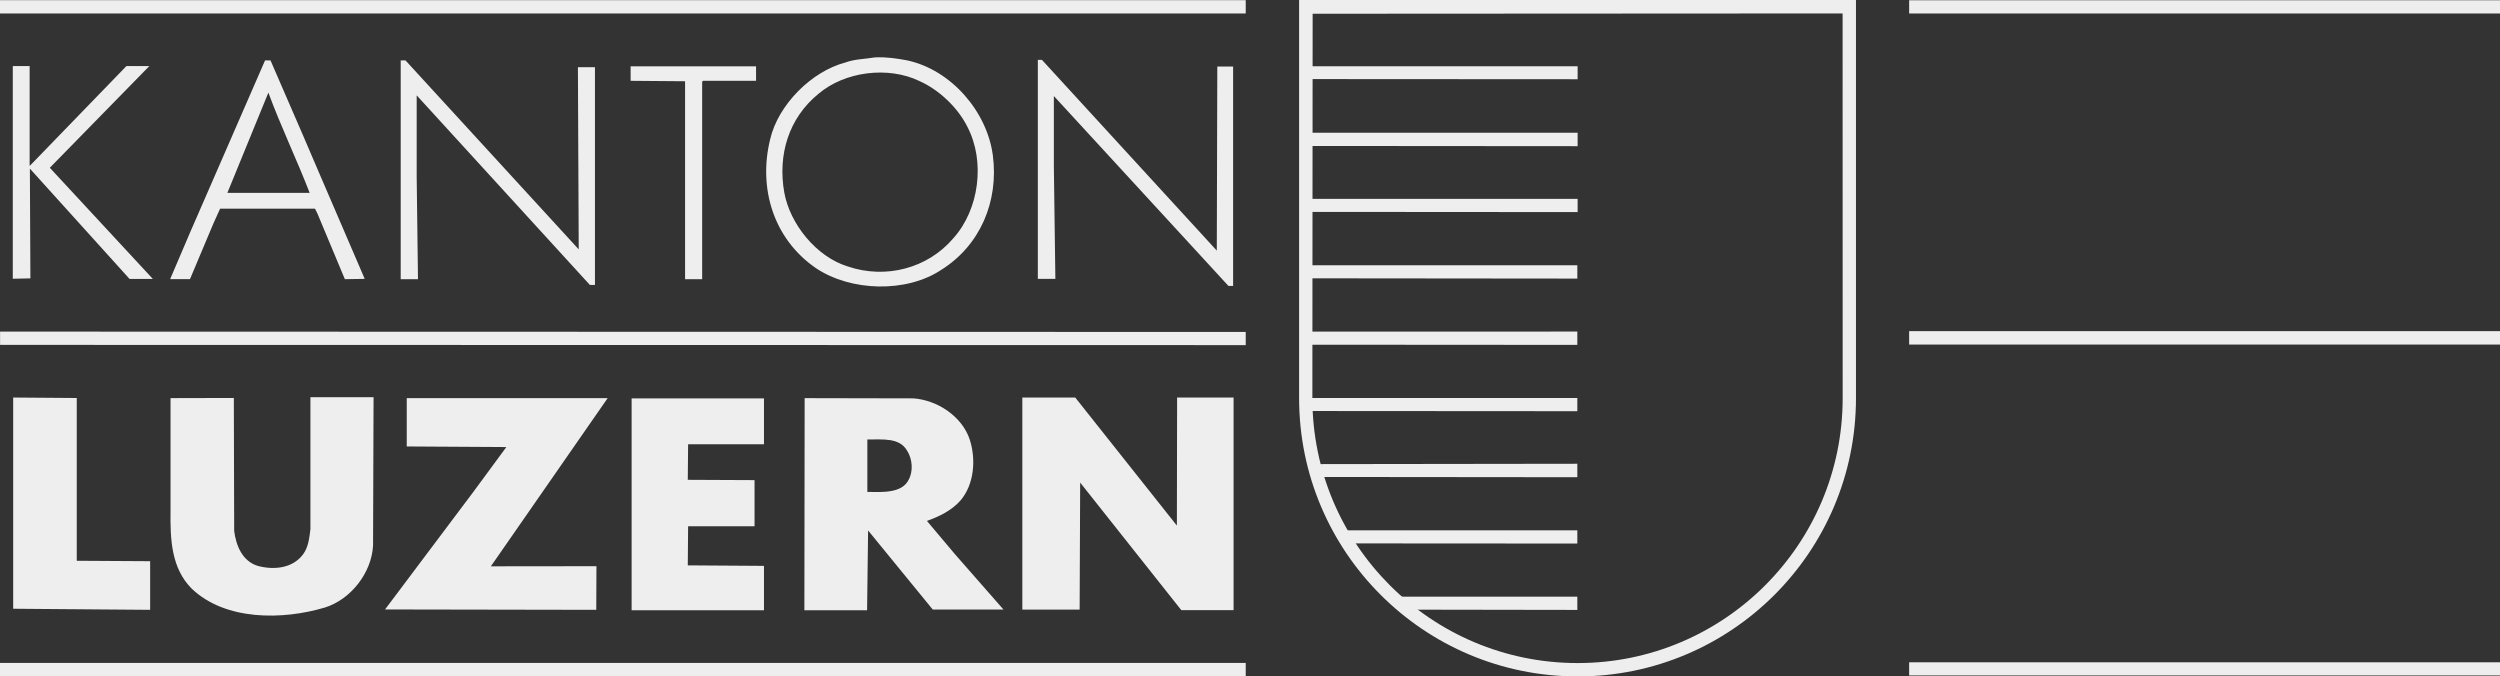 <?xml version="1.0" encoding="iso-8859-1"?>
<!-- Generator: Adobe Illustrator 15.0.2, SVG Export Plug-In . SVG Version: 6.00 Build 0)  -->
<!DOCTYPE svg PUBLIC "-//W3C//DTD SVG 1.1//EN" "http://www.w3.org/Graphics/SVG/1.1/DTD/svg11.dtd">
<svg version="1.1" xmlns="http://www.w3.org/2000/svg" xmlns:xlink="http://www.w3.org/1999/xlink" x="0px" y="0px"
	 width="165.354px" height="44.74px" viewBox="0 0 165.354 44.74" style="enable-background:new 0 0 165.354 44.74;"
	 xml:space="preserve">
<rect x="0" y="0" width="165.354" height="44.74" fill="#333333" stroke="none"/>
<g id="kantonluzern">
	<g>
		<rect y="0.011" style="fill:#EEEEEE;" width="82.394" height="0.88"/>
		<polygon style="fill:#EEEEEE;" points="82.394,21.956 0.005,21.933 0.005,22.811 82.394,22.826 		"/>
		<rect x="126.274" y="21.902" style="fill:#EEEEEE;" width="39.08" height="0.888"/>
		<polygon style="fill:#EEEEEE;" points="82.394,43.846 0,43.846 0,44.717 82.394,44.729 		"/>
		<rect x="126.274" y="43.805" style="fill:#EEEEEE;" width="39.08" height="0.87"/>
		<polygon style="fill:#EEEEEE;" points="80.481,16.576 80.515,4.402 81.56,4.402 81.56,18.912 81.251,18.912 69.704,6.352 
			69.704,11.041 69.804,18.443 68.644,18.443 68.644,3.959 68.915,3.959 		"/>
		<polygon style="fill:#EEEEEE;" points="38.278,16.494 38.224,4.443 39.351,4.443 39.351,18.846 39.015,18.846 27.56,6.307 
			27.56,11.706 27.646,18.465 26.503,18.465 26.503,3.994 26.819,3.994 		"/>
		<polygon style="fill:#EEEEEE;" points="50.007,5.345 46.497,5.345 46.442,5.41 46.442,18.465 45.312,18.465 45.312,5.374 
			41.71,5.345 41.71,4.388 50.007,4.388 		"/>
		<polygon style="fill:#EEEEEE;" points="1.96,10.941 1.976,10.963 8.36,4.371 9.876,4.371 3.295,11.096 10.109,18.449 
			8.569,18.449 1.976,11.152 2.011,18.413 0.846,18.436 0.846,4.371 1.96,4.371 		"/>
		<polygon style="fill:#EEEEEE;" points="32.466,37.457 39.45,37.449 39.438,40.335 25.468,40.31 31.323,32.514 33.491,29.569 
			26.903,29.529 26.903,26.333 40.192,26.333 		"/>
		<polygon style="fill:#EEEEEE;" points="77.817,34.734 77.841,34.752 77.856,26.293 81.591,26.293 81.591,40.354 78.132,40.354 
			71.444,31.919 71.409,40.322 67.618,40.322 67.618,26.293 71.118,26.293 		"/>
		<path style="fill:#EEEEEE;" d="M15.489,35.116c0.119,0.962,0.542,2.003,1.559,2.312c1.045,0.284,2.288,0.175,2.988-0.75
			c0.358-0.472,0.421-1.078,0.496-1.68v-8.728h4.176l-0.033,9.813c-0.096,1.8-1.465,3.565-3.189,4.1
			c-2.803,0.836-6.583,0.878-8.811-1.254c-1.342-1.354-1.422-3.235-1.395-5.163v-7.434l4.186-0.01L15.489,35.116z"/>
		<polygon style="fill:#EEEEEE;" points="50.53,29.383 45.513,29.383 45.491,31.736 49.907,31.756 49.907,34.809 45.513,34.809 
			45.491,37.394 50.53,37.428 50.53,40.365 41.776,40.365 41.776,26.35 50.53,26.35 		"/>
		<polygon style="fill:#EEEEEE;" points="5.077,37.09 9.931,37.119 9.931,40.335 0.872,40.263 0.872,26.293 5.077,26.325 		"/>
		<polygon style="fill:#EEEEEE;" points="104.347,4.384 86.323,4.384 86.331,5.23 104.347,5.241 		"/>
		<polygon style="fill:#EEEEEE;" points="104.347,8.781 86.323,8.781 86.331,9.654 104.347,9.668 		"/>
		<polygon style="fill:#EEEEEE;" points="104.347,13.155 86.323,13.155 86.331,14.015 104.347,14.028 		"/>
		<polygon style="fill:#EEEEEE;" points="104.327,17.544 86.302,17.544 86.323,18.408 104.327,18.426 		"/>
		<polygon style="fill:#EEEEEE;" points="104.327,21.93 86.302,21.933 86.323,22.799 104.327,22.811 		"/>
		<polygon style="fill:#EEEEEE;" points="104.327,26.323 86.302,26.323 86.323,27.185 104.327,27.197 		"/>
		<polygon style="fill:#EEEEEE;" points="104.327,30.674 87.034,30.697 87.052,31.547 104.327,31.564 		"/>
		<polygon style="fill:#EEEEEE;" points="104.327,35.076 88.835,35.076 88.858,35.941 104.327,35.951 		"/>
		<polygon style="fill:#EEEEEE;" points="104.327,39.465 92.554,39.465 92.554,40.322 104.327,40.341 		"/>
		<path style="fill:#EEEEEE;" d="M57.368,32.537v-3.469c0.99,0.012,2.141-0.154,2.646,0.769c0.328,0.532,0.4,1.313,0.09,1.886
			C59.667,32.636,58.358,32.55,57.368,32.537 M57.417,35.086l4.277,5.231h4.678l-3.215-3.668l-1.848-2.194
			c0.809-0.295,1.613-0.671,2.215-1.347c0.908-1.059,1.045-2.712,0.615-4.04c-0.512-1.537-2.148-2.606-3.725-2.719l-7.193-0.015
			l-0.018,14.03h4.148L57.417,35.086z"/>
		<path style="fill:#EEEEEE;" d="M15.039,12.755l2.712-6.628c0.828,2.247,1.868,4.398,2.729,6.628H15.039z M14.558,13.803h6.277
			l0.162,0.326l1.812,4.336l1.314-0.02L21.19,11.63l-1.122-2.617l-2.177-5.019h-0.359l-4.967,11.398l-1.312,3.072h1.312l1.557-3.699
			L14.558,13.803z"/>
		<path style="fill:#EEEEEE;" d="M56.085,17.628c-2.096-0.638-3.844-2.825-4.213-4.904c-0.439-2.488,0.293-4.912,2.254-6.512
			c1.744-1.485,4.607-1.852,6.684-0.853c1.301,0.579,2.553,1.762,3.188,3.055c1.172,2.272,0.771,5.431-0.932,7.332
			C61.358,17.764,58.573,18.469,56.085,17.628 M62.263,17.844c2.564-1.612,3.801-4.508,3.406-7.564
			c-0.383-2.907-2.758-5.656-5.658-6.285c-0.686-0.13-1.381-0.234-2.145-0.199c-0.646,0.109-1.338,0.109-1.955,0.338
			c-2.246,0.594-4.441,2.796-4.971,5.075c-0.799,3.243,0.221,6.599,3.027,8.526C56.267,19.279,59.944,19.389,62.263,17.844"/>
		<path style="fill:#EEEEEE;" d="M86.802,26.335l0.018-25.426l35.053-0.02l0.004,25.445c0,9.674-7.848,17.522-17.529,17.522
			C94.655,43.857,86.802,36.009,86.802,26.335 M122.757,26.335V0H85.925v26.335c0,10.16,8.25,18.405,18.422,18.405
			C114.517,44.74,122.757,36.495,122.757,26.335"/>
		<rect x="126.274" y="0.017" style="fill:#EEEEEE;" width="39.08" height="0.875"/>
	</g>
</g>
<g id="Ebene_1">
</g>
</svg>
